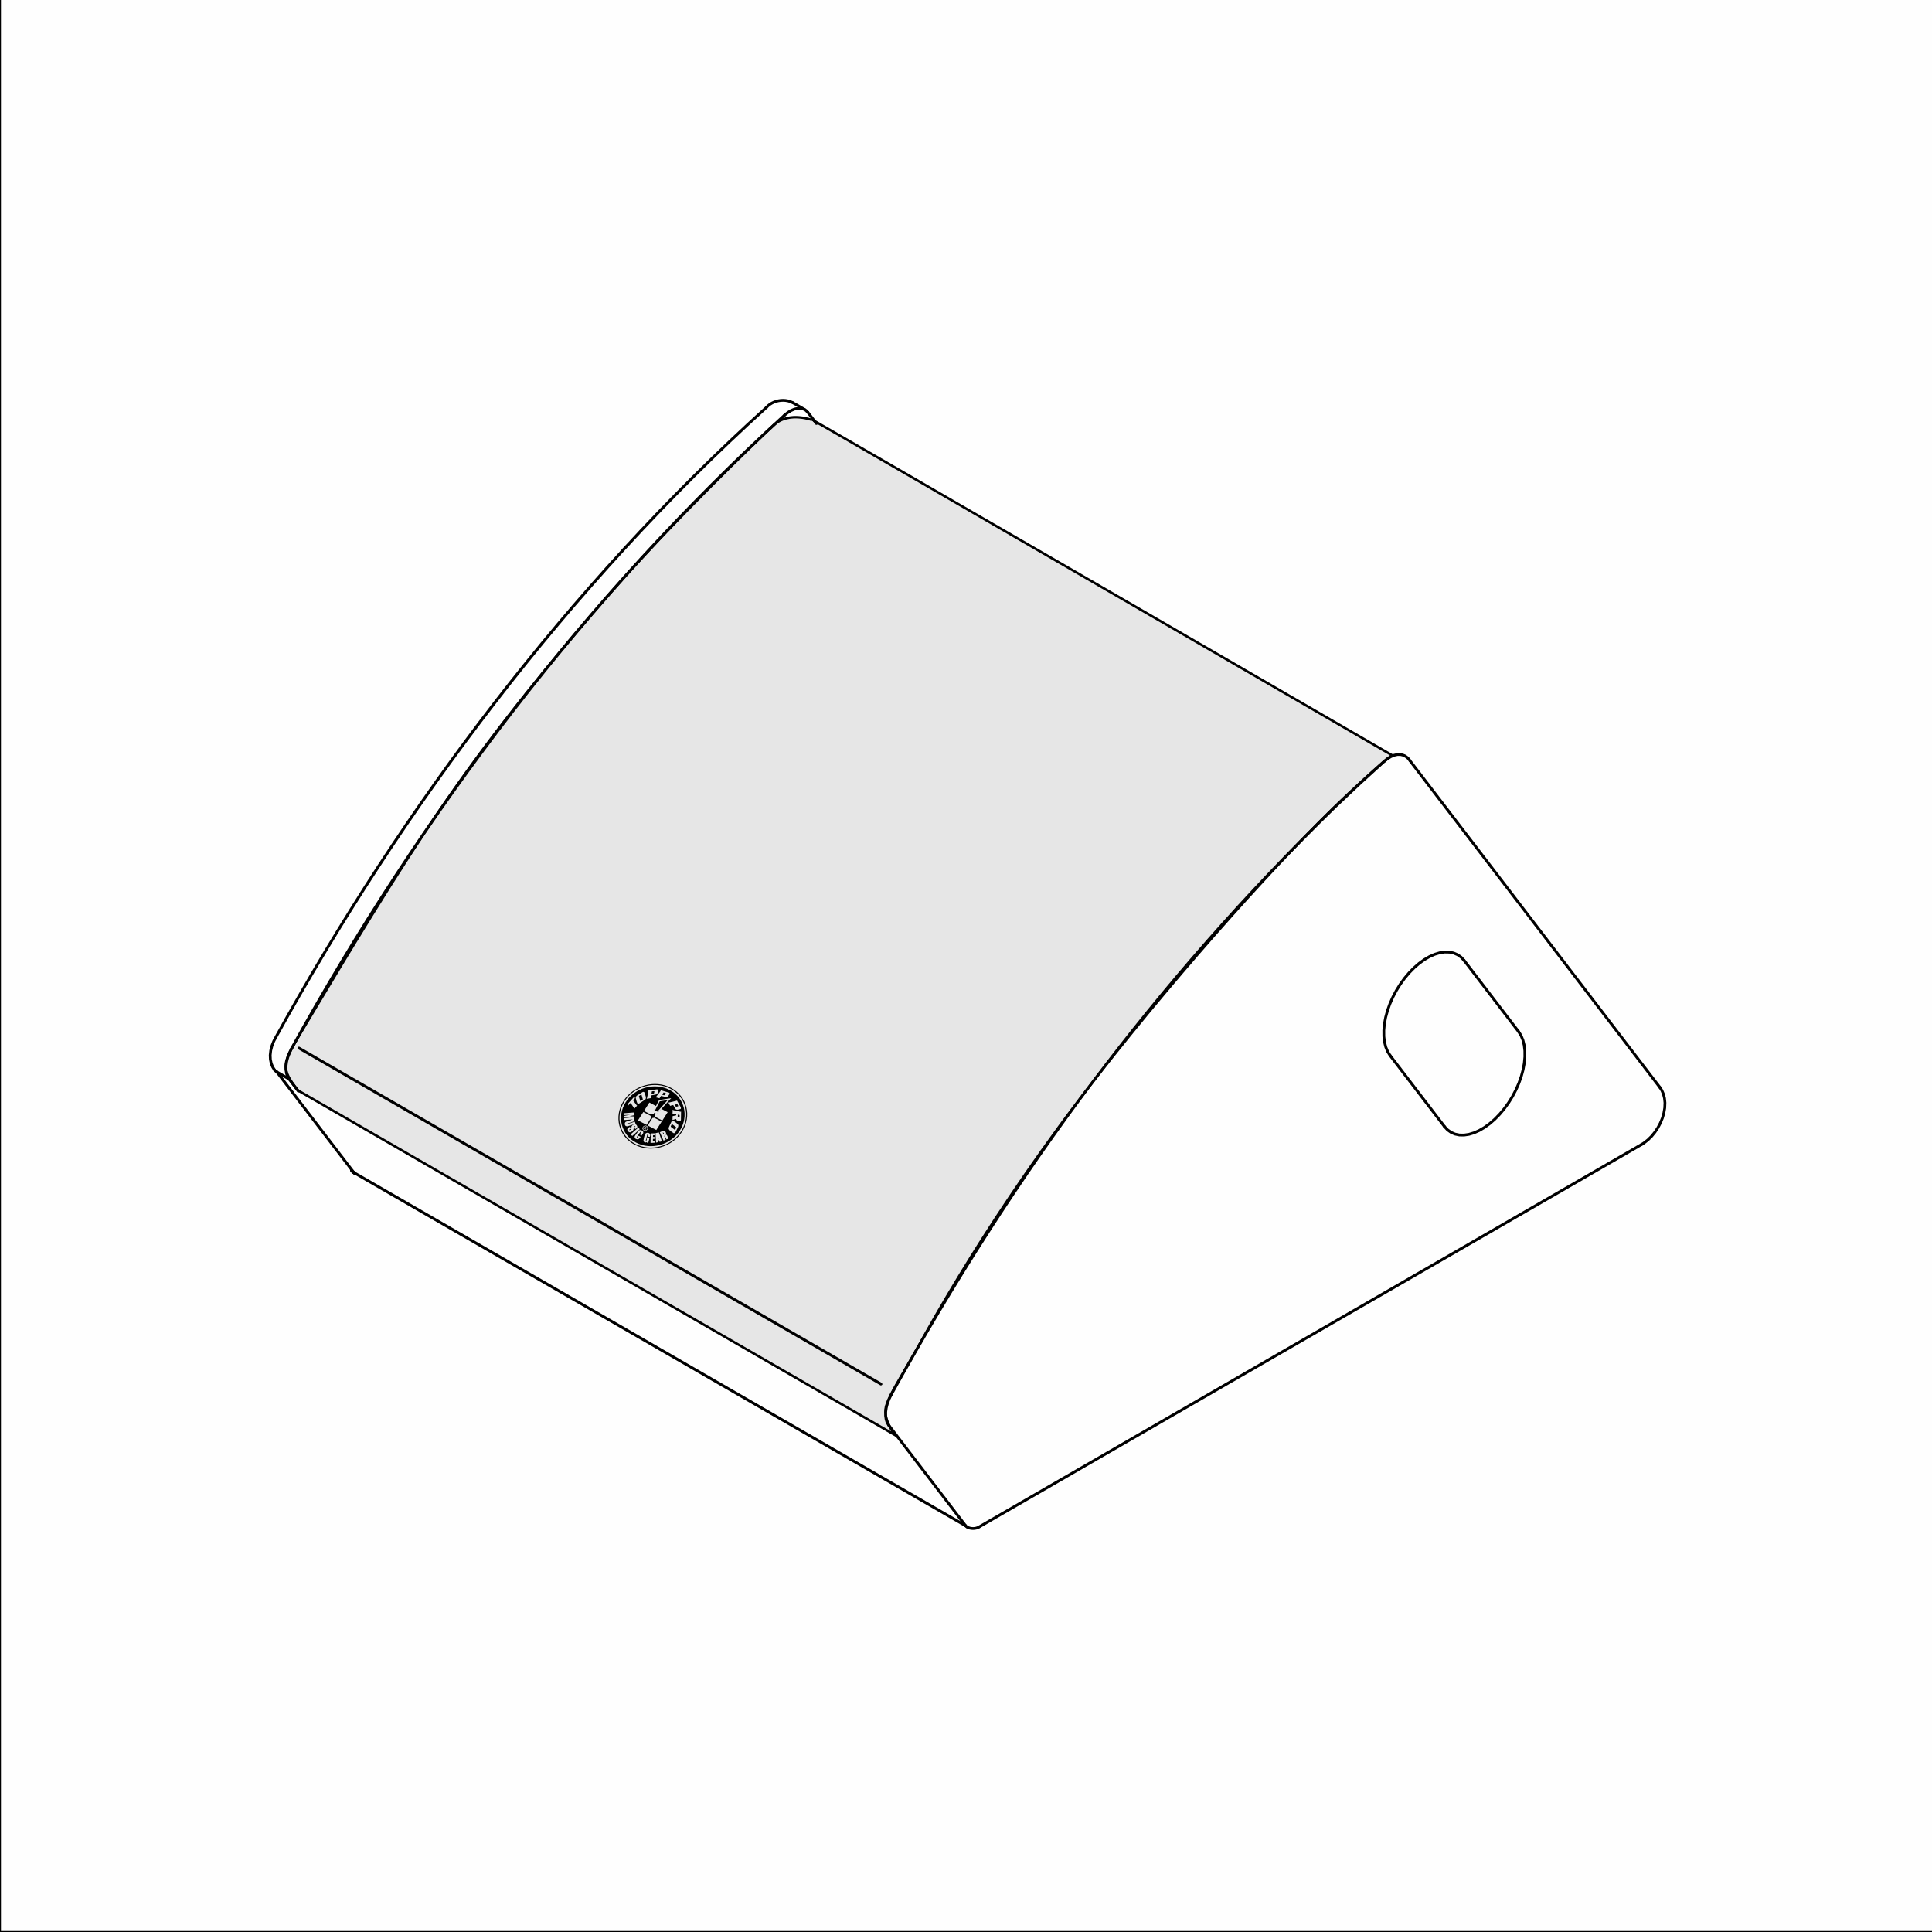 <?xml version="1.0" encoding="UTF-8"?>
<!DOCTYPE svg PUBLIC "-//W3C//DTD SVG 1.1//EN" "http://www.w3.org/Graphics/SVG/1.1/DTD/svg11.dtd">
<!-- Creator: CorelDRAW 2018 (64 位元) -->
<svg xmlns="http://www.w3.org/2000/svg" xml:space="preserve" width="199.672mm" height="199.672mm" version="1.1" style="shape-rendering:geometricPrecision; text-rendering:geometricPrecision; image-rendering:optimizeQuality; fill-rule:evenodd; clip-rule:evenodd"
viewBox="0 0 19967.22 19967.22"
 xmlns:xlink="http://www.w3.org/1999/xlink">
 <rect x="0" y="0" width="19967.22" height="19967.22" fill="#808080" stroke="none"/>
 <defs>
  <style type="text/css">
   <![CDATA[
    .str1 {stroke:black;stroke-width:25;stroke-miterlimit:22.926}
    .str0 {stroke:black;stroke-width:20;stroke-miterlimit:22.926}
    .str2 {stroke:black;stroke-width:25;stroke-linecap:round;stroke-linejoin:round;stroke-miterlimit:22.926}
    .fil3 {fill:black}
    .fil4 {fill:#232222}
    .fil0 {fill:#E6E6E6}
    .fil2 {fill:#FEFEFE;fill-rule:nonzero}
    .fil1 {fill:black;fill-rule:nonzero}
   ]]>
  </style>
 </defs>
 <g id="圖層_x0020_1">
  <polygon class="fil0" points="16637.17,2081.89 20000,2081.89 20000,963.49 16637.17,963.49 "/>
  <path class="fil1" d="M16990.79 1756.91l192.9 -502.87 73.16 0 204.73 502.87 -75.73 0 -58.18 -152.41 -211.75 0 -54.55 152.41 -70.58 0zm144.68 -206.49l171.36 0 -52.44 -139.41c-15.8,-42.37 -27.74,-77.37 -36.05,-105 -6.9,32.78 -16.15,64.97 -27.74,96.81l-55.13 147.6z"/>
  <path class="fil1" d="M17872.56 1580.51l66.72 16.85c-13.93,54.67 -38.98,96.22 -75.15,124.9 -36.17,28.68 -80.42,43.08 -132.74,43.08 -54.08,0 -98.09,-11.01 -132.04,-33.13 -33.94,-22 -59.7,-53.96 -77.37,-95.75 -17.68,-41.91 -26.57,-86.74 -26.57,-134.73 0,-52.32 9.95,-97.97 29.96,-136.95 20.02,-38.98 48.46,-68.6 85.34,-88.85 36.87,-20.25 77.49,-30.32 121.73,-30.32 50.34,0 92.59,12.76 126.77,38.4 34.3,25.63 58.18,61.57 71.64,107.92l-65.32 15.45c-11.58,-36.52 -28.56,-63.21 -50.68,-79.83 -22.12,-16.74 -49.98,-25.05 -83.58,-25.05 -38.51,0 -70.82,9.25 -96.69,27.74 -25.86,18.5 -44.12,43.43 -54.54,74.57 -10.54,31.25 -15.81,63.44 -15.81,96.57 0,42.72 6.21,80.06 18.62,111.9 12.4,31.96 31.72,55.72 57.94,71.52 26.22,15.81 54.55,23.65 85.1,23.65 37.22,0 68.59,-10.77 94.34,-32.19 25.76,-21.54 43.2,-53.38 52.33,-95.75z"/>
  <polygon class="fil1" points="18149.39,1756.91 18149.39,1313.04 17983.64,1313.04 17983.64,1254.04 18381.86,1254.04 18381.86,1313.04 18216.11,1313.04 18216.11,1756.91 "/>
  <polygon class="fil1" points="18461.82,1756.91 18461.82,1254.04 18528.54,1254.04 18528.54,1756.91 "/>
  <path class="fil1" d="M18788.98 1756.91l-194.31 -502.87 72.11 0 130.63 365.45c10.42,29.26 19.32,56.65 26.34,82.29 7.73,-27.51 16.74,-54.9 27.04,-82.29l135.55 -365.45 67.89 0 -196.07 502.87 -69.18 0z"/>
  <polygon class="fil1" points="19115.56,1756.91 19115.56,1254.04 19478.67,1254.04 19478.67,1313.04 19182.29,1313.04 19182.29,1467.55 19459.71,1467.55 19459.71,1526.55 19182.29,1526.55 19182.29,1697.91 19490.61,1697.91 19490.61,1756.91 "/>
 </g>
 <g id="圖層_x0020_3">
  <polygon class="fil2 str0" points="-0,-32.78 20000,-32.78 20000,19967.22 -0,19967.22 "/>
  <path class="fil0 str1" d="M8396.97 4339.8c11.21,11.21 -235.41,-100.89 -403.56,56.05 -168.15,156.94 -1053.74,1008.9 -1670.29,1715.13 -616.55,706.23 -1177.05,1390.04 -1703.92,2152.32 -526.87,762.28 -1087.37,1703.92 -1356.41,2152.32 -269.04,448.4 -310.71,512.95 -310.02,610.9 0.69,97.95 122.01,240.1 132.13,245.93l6167.88 3560.21c0,0 -144.85,-173.63 -88.8,-319.36 56.05,-145.73 127.01,-243.86 272.74,-501.69 145.73,-257.83 791.34,-1465.79 1912.33,-2900.67 884.53,-1132.2 1936.6,-2292.35 2539.32,-2863.57 31.85,-30.18 419.22,-397.15 500.96,-440.38 0,0 -6003.57,-3478.4 -5992.36,-3467.19z"/>
  <path class="fil0" d="M6931.96 11247.14c163.81,86.32 214.3,286.74 112.41,446.16 -101.9,159.42 -318.6,219.05 -482.41,132.73 -163.8,-86.31 -214.3,-286.73 -112.4,-446.16 101.89,-159.42 318.6,-219.04 482.4,-132.73z"/>
  <path class="fil3" d="M6920.71 11264.75c153.84,81.06 201.26,269.29 105.57,419.02 -95.7,149.72 -299.22,205.72 -453.06,124.66 -153.85,-81.07 -201.27,-269.3 -105.57,-419.02 95.7,-149.73 299.22,-205.73 453.06,-124.66z"/>
  <path class="fil1" d="M6934.81 11242.69c166.32,87.65 217.59,291.15 114.13,453.02 -103.46,161.87 -323.5,222.41 -489.82,134.77 -166.32,-87.64 -217.59,-291.14 -114.13,-453.01 103.46,-161.87 323.49,-222.42 489.82,-134.78zm-5.69 8.9c-161.29,-84.98 -374.66,-26.28 -474.99,130.69 -100.33,156.97 -50.61,354.31 110.68,439.3 161.28,84.99 374.66,26.28 474.98,-130.69 100.33,-156.97 50.61,-354.31 -110.67,-439.3z"/>
  <path class="fil0" d="M6552.19 11337.65l-62.84 69.52 8.36 18.67c0,0 0.07,-8.25 5.36,-12.82l14.09 -14.67 35.28 52.65 2.79 7.45 29.81 -32.62 -5.43 -3.32 -37.81 -52.21 17.4 -18.28c0,0 3.56,-0.35 6.11,-2.4 -1.04,-2.09 -12.68,-12.66 -13.12,-11.97z"/>
  <path class="fil0" d="M6641.5 11286.18l-57.65 35.64c0,0 -13.93,10.15 -13.85,22.74 0,0 7.42,36.59 15.35,53.31 0,0 3.63,14.45 21.78,6.19 0,0 57.86,-36.51 59.85,-39.09 0,0 10.24,-6.49 9.05,-25.28 0,0 -13.38,-46.33 -15.73,-49.54 2.35,3.21 -5.99,-10.38 -18.8,-3.97zm-17.04 27.44l-19.27 11.48c0,0 -3.01,4.07 -1.97,5.61l13.45 45.7c0,0 2.03,3.71 6.2,1.95l17.86 -12.05c0,0 3.79,-3.28 2.58,-7.22l-13.25 -44.94c0,0 -2.31,-2.49 -5.6,-0.53z"/>
  <path class="fil0" d="M6697.97 11270.47c0,0 78.21,-9.68 88.32,-12.14 10.11,-2.46 13.76,5.18 15.07,8.98 0,0 -0.57,14.24 -4.77,29.16 0,0 -3.22,9.21 -14.42,14.21 0,0 -18.28,4.39 -52.2,9.88 0,0 -4.15,16.51 -4.08,22.26 0,0 0.2,2.18 1.51,5.98l-44.43 7.75c0,0 2.27,-6.07 3.76,-8.4 0,0 15.69,-69.62 14.19,-71.45 -1.5,-1.83 -2.95,-6.23 -2.95,-6.23zm39.48 8.34l22.5 -2.48c3.17,0.72 3.55,2.71 2.94,6.73 -0.39,5.87 -2.81,14.1 -2.81,14.1 0,0 -1.58,4.47 -6.51,5.51 -4.93,1.04 -20.84,2.73 -20.84,2.73l4.72 -26.59z"/>
  <path class="fil0" d="M6827.81 11266.58c0,0 73.14,22.62 83.15,24.42 10.02,1.81 9.69,10.36 9.07,14.4 0,0 -7.09,12.96 -17.69,25.09 0,0 -7.09,7.22 -19.23,7.33 0,0 -18.08,-3.31 -50.41,-11.92 0,0 -11.28,13.61 -13.89,18.96 0,0 -0.83,2.1 -1.45,6.15l-42.59 -10.77c0,0 4.81,-4.7 7.2,-6.26 0,0 46.01,-58.14 45.54,-60.43 -0.46,-2.3 0.3,-6.97 0.3,-6.97zm30.8 23.67l20.89 6.79c2.45,1.94 1.87,3.94 -0.53,7.41 -3.06,5.28 -9,11.93 -9,11.93 0,0 -3.45,3.51 -8.26,2.47 -4.81,-1.03 -19.56,-5.88 -19.56,-5.88l16.46 -22.72z"/>
  <path class="fil0" d="M6996.31 11373.6c0,0 32.09,56.15 36.94,65.41 4.85,9.25 6.09,17.64 -0.38,22.35 0,0 -15.11,5.18 -32.11,7.51 0,0 -10.69,0.9 -19.54,-6.75 0,0 -6.89,-14.66 -23.56,-41.67 0,0 -21.05,4.3 -27.05,6.64 0,0 -0.46,-0.07 -4.02,2.57l-19.86 -35.87c0,0 1.59,0.74 4.52,1.1 0,0 79.12,-16.75 80.56,-18.77 1.43,-2.02 4.5,-2.52 4.5,-2.52zm3.95 37.32l9.84 18.38c0.27,3.01 -1.7,4.14 -6.11,5.21 -6.28,2.01 -15.69,3.2 -15.69,3.2 0,0 -2.49,0.32 -5.17,-3.52 -2.67,-3.83 -11.14,-17.68 -11.14,-17.68l28.27 -5.59z"/>
  <path class="fil0" d="M6979.48 11704.16l28.72 -58.57c0,0 6.03,-15.39 -1.5,-25.38 0,0 -28.1,-25.3 -44.87,-34.49 0,0 -11.7,-9.63 -22.49,6.45 0,0 -28.39,59.38 -28.58,62.48 0,0 -5.01,10.53 7.16,24.89 0,0 39.03,29.95 42.97,31.29 -3.94,-1.34 11.32,5.14 18.59,-6.67zm-1.52 -30.8l9.85 -19.23c0,0 0.2,-4.82 -1.62,-5.5l-38.72 -29.42c0,0 -3.95,-1.9 -6.51,1.69l-8.3 18.95c0,0 -1.33,4.6 2.05,7.11l38.09 28.91c0,0 3.48,0.78 5.16,-2.51z"/>
  <path class="fil0" d="M6951.99 11468.3l9.56 5.88 72.07 15.4 5.06 -1.57 -1.39 87.32c0,0 -2.53,9.4 -9.4,9.73 -6.87,0.33 -27.95,-4.29 -27.95,-4.29 0,0 -12.26,-1.65 -12.03,-16.5l-37.74 10.59 1.32 -39.66 37.45 -8.77 -0.34 -10.34c0,0 -26.38,-6.28 -30.14,-6.28 -3.76,-0.01 -7.84,0.94 -7.84,0.94l1.37 -42.45zm52.19 51.49l19.65 4.14 -0.35 21.83c0,0 0.73,2.93 -3.11,2.6l-14.99 -2.82c0,0 -1.87,-0.7 -1.79,-4.9 -0.08,4.2 0.59,-20.85 0.59,-20.85z"/>
  <polygon class="fil0" points="6811.7,11368.78 6936.62,11349 6788.78,11512.56 6747.33,11492.16 "/>
  <polygon class="fil3" points="6818.21,11382.13 6901.96,11368.11 6793.41,11488.67 6768.79,11477.28 "/>
  <path class="fil0" d="M6551.47 11497.23l-104.02 7.84 0.57 19.67 65.27 -4.34 -65.34 13.13 0.24 13.79 67.58 2.58 -67.03 5.69 0.09 19.98 92.62 -6.44 -72.02 23.56c0,0 -11.04,5.85 -11.96,17.34 -0.91,11.48 1.06,32.16 27.83,30.03l83.12 -25.4 -6.93 -21.59 -83.18 25.94c0,0 -5.27,-1.35 -0.61,-5.44l82.22 -26.74 -6.58 -21.69 -1.37 -26.64 -46.54 -2.59 46.14 -9.58 -0.1 -29.1z"/>
  <path class="fil0" d="M6520.25 11663.95l-10.97 -18.02 -21.11 13.36c0,0 -7.24,9.53 -4.51,18.39 2.72,8.85 7.84,19.33 22.37,24.02 14.53,4.69 30.72,-13.48 33.81,-15.93 3.09,-2.45 8.73,-12.46 9.13,-22.63 0.41,-10.18 0.11,-16.27 3.95,-18.7 3.84,-2.42 9.38,-6.92 12.12,-5.85 2.74,1.08 2.75,4.05 0.19,5.67 -2.56,1.62 -10.94,7.58 -10.94,7.58l11.96 17.06 16.42 -11.38c0,0 6.71,-5.73 3.34,-17.15 -3.37,-11.42 -14.83,-24.5 -27.99,-21.8 -13.16,2.71 -26.81,13.32 -29.5,19.32 -2.69,6 -3,27.35 -5.94,31.36 -2.95,4.02 -11.65,11.67 -16.81,10.8 -5.17,-0.86 -3.82,-5.35 -0.69,-6.67 -3.13,1.32 15.17,-9.43 15.17,-9.43z"/>
  <polygon class="fil0" points="6612.2,11669.75 6596.08,11653.83 6517.5,11723.7 6534.48,11740.06 "/>
  <path class="fil0" d="M6631.32 11735.83l16.31 -25.53c0,0 4.77,-16.4 -10.95,-25.8 -15.71,-9.39 -27.98,-5.1 -34.23,0.51 -6.26,5.6 -42.23,57.12 -42.23,57.12 0,0 -6.65,18.75 10.63,27.48 17.29,8.74 29.99,6.16 40.74,-7.09l9.65 -12.72 -20.28 -11.79c0,0 -11.81,17.88 -16.08,18.6 -4.27,0.71 -7.51,-1.37 4.8,-18.24 0,0 26.89,-41.47 31.77,-40.76 4.87,0.72 6.98,2.2 3.14,7.6 -3.83,5.4 -12.98,19.12 -12.98,19.12l19.71 11.5z"/>
  <path class="fil0" d="M6691.96 11745.9l23.17 3.68c0,0 6.38,-12.96 4.72,-23.48 -1.66,-10.52 -14.13,-17.83 -22.46,-18.51 -8.33,-0.68 -22.47,-1.82 -31.29,16.15 -8.82,17.98 -14.78,57.12 -15.62,62.61 -0.85,5.49 5.09,18.26 14.21,20.1 9.11,1.83 16.05,-0.08 19.35,-4.64l1.44 6.69 14.28 2.7 13.01 -51.37 -25.74 -5.03 -4.95 13.71 4.24 1.12c0,0 -3.78,15.44 -5.55,18.22 -1.77,2.77 -7.18,5.86 -6.84,-0.64l15.71 -60.34c0,0 2.33,-5.44 5.83,-1.38l-3.51 20.41z"/>
  <polygon class="fil0" points="6765.67,11732.04 6765.85,11713.03 6725.72,11713.9 6723.24,11811.96 6765.04,11810.04 6765.62,11790.92 6747.54,11791.11 6748.3,11770.15 6764.02,11770.01 6764.26,11750.39 6748.54,11750.52 6749.18,11733.38 "/>
  <path class="fil0" d="M6809.19 11703.5l-34.77 7.58 6.21 97.46 24.75 -5.41 -1.97 -17.22 8.42 -1.71 4.88 16.81 24.15 -6.04 -31.67 -91.47zm-12.4 26.16l11.21 37.63 -8.11 1.23 -3.1 -38.86z"/>
  <path class="fil0" d="M6819.12 11700.97l38.97 87.86 22.56 -9.8 -16.49 -39.76c0,0 4.52,-3.44 7.61,1.09l16.92 35.46 20.54 -9.24 -15.2 -32.94c0,0 -3.5,-9.61 -17.2,-7.44 0,0 10.02,-4.75 7.21,-13.36 0,0 -5.21,-21.51 -16.43,-25.81 0,0 -2.9,-3.79 -12.83,-1.26 8.49,-3.29 -36.26,14.88 -35.66,15.2zm30.08 5.49c0,0 3.35,-4.71 7.77,0.86 4.42,5.57 6.03,14.5 6.03,14.5l-5.83 3.41 -7.97 -18.77z"/>
  <path class="fil0" d="M6724.27 11532.01l-75.43 -39.74 -55.31 86.53 88.91 46.86 49.15 -76.89c-5.03,-4.22 -7.62,-10.4 -7.32,-16.76zm58.44 146.48l-88.91 -46.85 49.7 -77.76c5.49,0.68 11.19,-0.5 16.05,-3.28l78.48 41.36 -55.32 86.53zm-71.5 -283.81l71.12 37.48 -28.45 54.53 13.22 6.51 -10.89 17.05c-9.83,-2.81 -21.12,0.92 -27.41,9.38l-72.9 -38.41 55.31 -86.54zm189.19 99.69l-66.36 -34.97 -41.75 46.2 -13.64 -6.72 -11.65 18.22c5.46,6.45 6.51,15.73 2.14,23.79l75.95 40.02 55.31 -86.54z"/>
  <path class="fil0" d="M6663.83 11654.86l2.17 1.14c3.03,1.6 4.77,2.52 5.91,2.55 0.43,0.23 1.57,0.27 2.27,0.07 0.97,-0.61 1.24,-1.04 1.78,-1.88 0.54,-0.85 0.81,-1.27 0.65,-1.92 0.11,-1.07 -0.49,-1.95 -0.93,-2.18 -0.59,-0.88 -2.33,-1.79 -5.36,-3.39l-2.17 -1.14 -4.32 6.75zm-14.38 11.61l15.92 -24.9 5.21 2.74c4.77,2.51 7.37,3.88 8.24,4.34 1.73,0.91 2.76,2.02 3.36,2.9 0.6,0.88 0.92,2.18 0.98,3.9 -0.1,1.08 -0.48,2.57 -1.29,3.84 -1.35,2.11 -3.02,2.92 -4.7,3.73 -2.11,0.58 -4.39,0.51 -6.82,-0.21 0.59,0.88 1.03,1.11 1.19,1.76 0.16,0.65 0.33,1.3 0.39,3.02 0,0 0.05,1.72 -0.16,3.87l-0.2 6.66 -6.07 -3.2 0.53 -5.36c-0.12,-3.45 -0.34,-5.82 -0.67,-7.12 -0.32,-1.3 -1.62,-1.99 -2.93,-2.67l-1.3 -0.69 -6.47 10.13 -5.21 -2.74zm31.08 -25.94c-3.47,-1.83 -7.05,-2.59 -11.16,-2.5 -4.12,0.09 -8.07,0.83 -11.69,2.87 -3.62,2.04 -6.65,4.96 -8.81,8.34 -2.16,3.37 -3.18,6.78 -3.33,10.65 -0.15,3.87 0.83,7.78 2.79,11.06 1.95,3.29 4.45,5.74 7.92,7.56 3.47,1.83 7.04,2.59 11.16,2.5 4.55,0.14 8.34,-1.25 11.96,-3.29 3.62,-2.04 6.38,-4.54 8.54,-7.92 2.15,-3.37 3.45,-7.21 3.6,-11.08 0.15,-3.86 -1.1,-7.35 -3.06,-10.63 -1.96,-3.29 -4.45,-5.74 -7.92,-7.56zm2.97 -4.65c4.33,2.29 7.7,5.19 10.25,9.36 2.12,3.94 3.27,8.49 3.01,13.43 -0.26,4.94 -1.39,9.43 -4.08,13.65 -2.7,4.22 -6.43,7.33 -10.59,10.22 -4.6,2.65 -9.52,4.01 -14.51,3.64 -5.25,0.05 -9.96,-0.74 -14.3,-3.02 -4.33,-2.29 -7.43,-5.61 -9.98,-9.78 -2.83,-3.74 -3.98,-8.3 -3.71,-13.24 0.25,-4.94 1.82,-9.2 4.51,-13.42 2.7,-4.22 6.43,-7.33 11.03,-9.99 4.59,-2.65 9.52,-4.01 14.33,-4.29 5.26,-0.06 9.7,1.16 14.04,3.44z"/>
  <path class="fil4 str2" d="M3658.15 12116.96l-15.88 -11.87 -8.11 -9.07 -2.69 -0.14 -0.14 2.68 8.23 9.2 0.28 0.26 16.02 11.99c0.85,0.63 2.04,0.45 2.67,-0.39 0.63,-0.84 0.46,-2.03 -0.38,-2.66z"/>
  <path class="fil4 str2" d="M2862.63 11077.12l-15.88 -11.87 -8.2 -9.18 -2.69 -0.15 -0.15 2.69 8.33 9.32 0.28 0.26 16.03 11.98c0.84,0.63 2.03,0.46 2.66,-0.38 0.63,-0.84 0.46,-2.03 -0.38,-2.66l0 -0.01z"/>
  <path class="fil4 str2" d="M3655.62 12119.79l6.59 6.99 0.28 0.25 6.47 4.59c0.86,0.61 2.05,0.41 2.65,-0.45 0.61,-0.86 0.41,-2.04 -0.44,-2.65l-6.32 -4.48 -6.46 -6.86 -2.69 -0.08 -0.08 2.69z"/>
  <path class="fil4 str2" d="M9978.4 15769.85l6.59 7 0.29 0.25 6.47 4.58c0.85,0.61 2.04,0.41 2.65,-0.45 0.61,-0.85 0.41,-2.04 -0.45,-2.65l-6.31 -4.48 -6.47 -6.86 -2.68 -0.08 -0.08 2.69 -0.01 0z"/>
  <path class="fil4 str2" d="M14514.8 7808.87l-12.87 -6.11 -0.37 -0.13 -28.29 -6.87 -0.47 -0.05 -31.16 0.34 -0.41 0.04 -33.2 7.54 -0.33 0.1 -34.4 14.53 -0.24 0.13 -34.69 21.16 -0.2 0.14 -34.09 27.23c-0.82,0.66 -0.95,1.85 -0.3,2.67 0.66,0.83 1.85,0.96 2.68,0.3l34 -27.16 34.45 -21.01 34.13 -14.42 32.84 -7.45 30.71 -0.33 27.88 6.76 12.7 6.03c0.95,0.45 2.09,0.04 2.53,-0.91 0.46,-0.94 0.05,-2.08 -0.9,-2.53z"/>
  <path class="fil4 str2" d="M3087.78 10832.89l6016.43 3473.21c0.91,0.52 2.07,0.21 2.59,-0.7 0.54,-0.91 0.22,-2.07 -0.69,-2.6l-6016.42 -3473.21c-0.92,-0.52 -2.08,-0.21 -2.6,0.7 -0.53,0.91 -0.22,2.07 0.69,2.6z"/>
  <path class="fil4 str2" d="M8347.54 4262.52l88.9 116.21c0.64,0.84 1.84,0.99 2.67,0.36 0.84,-0.64 1,-1.84 0.36,-2.68l-88.91 -116.21c-0.64,-0.83 -1.83,-0.99 -2.67,-0.35 -0.84,0.63 -0.99,1.83 -0.35,2.67z"/>
  <path class="fil4 str2" d="M3013.51 10839.98c1345.49,-2432.19 3052.91,-4683.71 5095.82,-6547.75l0.12 -2.69 -2.69 -0.12c-2054.49,1874.59 -3750.9,4116.23 -5096.58,6548.73 -0.51,0.91 -0.18,2.07 0.74,2.58 0.92,0.51 2.08,0.18 2.59,-0.74l0 -0.01z"/>
  <path class="fil4 str2" d="M3010.13 10838.24l-21.3 43.94 -0.07 0.16 -16.62 44.78 -0.06 0.18 -11.51 44.46 -0.04 0.21 -6.1 42.97 -0.01 0.24 -0.53 40.38 0.02 0.28 5.06 36.73 0.07 0.33 10.51 32.13 0.17 0.38 15.69 26.68c0.53,0.91 1.7,1.21 2.61,0.68 0.9,-0.53 1.2,-1.69 0.67,-2.6l-15.59 -26.51 -10.39 -31.77 -5.01 -36.42 0.52 -40.12 6.06 -42.75 11.46 -44.25 16.56 -44.59 21.26 -43.86c0.45,-0.95 0.06,-2.09 -0.89,-2.55 -0.94,-0.45 -2.08,-0.06 -2.54,0.89z"/>
  <path class="fil4 str2" d="M8350.4 4260.02l-20.47 -20.57 -0.41 -0.31 -24.7 -13.9 -0.49 -0.2 -28.3 -6.86 -0.46 -0.05 -31.16 0.34 -0.4 0.04 -33.21 7.54 -0.32 0.1 -34.4 14.53 -0.25 0.13 -34.69 21.16 -0.2 0.14 -34.08 27.23c-0.83,0.66 -0.96,1.85 -0.3,2.68 0.65,0.82 1.85,0.95 2.67,0.29l33.99 -27.15 34.46 -21.02 34.13 -14.42 32.84 -7.45 30.71 -0.34 27.83 6.76 24.24 13.63 20.27 20.38 2.7 0.01 0 -2.69z"/>
  <path class="fil4 str2" d="M3084.71 11275.66l-96.15 -125.68c-0.64,-0.84 -1.84,-1 -2.67,-0.36 -0.83,0.64 -0.99,1.84 -0.35,2.67l96.15 125.68c0.64,0.84 1.84,1 2.67,0.36 0.83,-0.64 0.99,-1.84 0.35,-2.67z"/>
  <path class="fil4 str2" d="M2988 11149.49l-125.56 -72.49c-0.91,-0.53 -2.07,-0.21 -2.6,0.69 -0.52,0.92 -0.21,2.08 0.7,2.61l125.56 72.48c0.91,0.52 2.07,0.21 2.6,-0.69 0.52,-0.92 0.21,-2.08 -0.7,-2.6z"/>
  <path class="fil4 str2" d="M2859.98 11079.8l795.51 1039.84c0.64,0.83 1.84,0.99 2.67,0.35 0.84,-0.64 1,-1.83 0.36,-2.66l-795.52 -1039.84c-0.64,-0.83 -1.83,-0.99 -2.67,-0.35 -0.83,0.63 -0.99,1.83 -0.35,2.66z"/>
  <path class="fil4 str2" d="M3656.05 12120.13l6322.79 3650.06c0.91,0.52 2.07,0.22 2.59,-0.69 0.54,-0.92 0.22,-2.08 -0.69,-2.6l-6322.78 -3650.06c-0.92,-0.53 -2.08,-0.22 -2.6,0.69 -0.53,0.91 -0.22,2.08 0.69,2.6z"/>
  <path class="fil4 str2" d="M9981.3 15767.39l-795.52 -1039.84c-0.64,-0.83 -1.84,-0.99 -2.67,-0.35 -0.84,0.64 -0.99,1.84 -0.35,2.67l795.52 1039.83c0.64,0.84 1.83,0.99 2.66,0.36 0.84,-0.64 1,-1.84 0.36,-2.67z"/>
  <path class="fil4 str2" d="M9207.36 14415.82l-21.3 43.93 -0.07 0.17 -16.62 44.78 -0.06 0.19 -11.52 44.45 -0.04 0.21 -6.09 42.97 -0.02 0.24 -0.53 40.38 0.01 0.28 5.07 36.73 0.07 0.33 10.51 32.13 0.17 0.37 15.68 26.7c0.54,0.9 1.71,1.21 2.61,0.67 0.91,-0.53 1.22,-1.69 0.68,-2.6l-15.58 -26.52 -10.39 -31.76 -5.02 -36.43 0.52 -40.1 6.07 -42.76 11.46 -44.24 16.55 -44.61 21.27 -43.85c0.45,-0.95 0.06,-2.09 -0.89,-2.54 -0.94,-0.46 -2.08,-0.07 -2.54,0.88z"/>
  <path class="fil4 str2" d="M15130.38 9927.59l562.33 735.02c0.64,0.84 1.84,0.99 2.67,0.36 0.84,-0.64 0.99,-1.84 0.36,-2.67l-562.33 -735.02c-0.64,-0.84 -1.84,-0.99 -2.67,-0.36 -0.84,0.64 -0.99,1.84 -0.36,2.67z"/>
  <path class="fil4 str2" d="M15692.62 10662.47l25.36 40.36 19.39 46.79 13.21 52.7 6.83 57.85 0.32 62.15 -6.18 65.49 -12.62 67.96 -18.85 69.37 -24.83 69.74 -30.44 69.18 -35.6 67.53 -40.24 64.89 -44.28 61.33 -47.73 56.89 -50.39 51.58 -52.38 45.53 -53.58 38.82 -53.97 31.54 -53.58 23.8 -52.42 15.72 -50.45 7.44 -47.76 -0.96 -44.39 -9.29 -40.39 -17.51 -35.83 -25.45 -30.9 -33.2 -2.68 -0.09 -0.1 2.69 31.03 33.33 0.29 0.25 36.16 25.69 0.34 0.2 40.75 17.66 0.36 0.11 44.75 9.38 0.36 0.04 48.1 0.95 0.31 -0.01 50.75 -7.48 0.27 -0.06 52.65 -15.8 0.22 -0.08 53.8 -23.89 0.19 -0.1 54.15 -31.64 0.16 -0.11 53.71 -38.92 0.13 -0.1 52.5 -45.64 0.11 -0.1 50.51 -51.69 0.1 -0.11 47.8 -56.98 0.08 -0.11 44.37 -61.45 0.08 -0.12 40.32 -65.02 0.07 -0.11 35.66 -67.64 0.06 -0.12 30.48 -69.28 0.05 -0.13 24.88 -69.9 0.04 -0.14 18.9 -69.51 0.03 -0.15 12.65 -68.1 0.03 -0.17 6.19 -65.7 0.01 -0.19 -0.32 -62.34 -0.02 -0.22 -6.85 -58.06 -0.04 -0.24 -13.28 -52.96 -0.09 -0.27 -19.51 -47.07 -0.15 -0.29 -25.45 -40.49c-0.56,-0.89 -1.73,-1.16 -2.62,-0.59 -0.89,0.56 -1.15,1.73 -0.59,2.62z"/>
  <path class="fil4 str2" d="M14931.04 11642.86l-562.32 -735.01c-0.63,-0.84 -1.83,-1 -2.66,-0.36 -0.84,0.64 -1,1.83 -0.36,2.67l562.32 735.02c0.64,0.83 1.83,0.99 2.67,0.36 0.83,-0.65 0.99,-1.84 0.35,-2.68z"/>
  <path class="fil4 str2" d="M14368.82 10907.99l-25.37 -40.37 -19.39 -46.79 -13.21 -52.69 -6.82 -57.85 -0.33 -62.14 6.18 -65.52 12.61 -67.94 18.86 -69.37 24.82 -69.75 30.45 -69.18 35.59 -67.5 40.24 -64.91 44.3 -61.34 47.72 -56.91 50.4 -51.56 52.38 -45.54 53.56 -38.81 53.98 -31.54 53.57 -23.79 52.42 -15.73 50.46 -7.43 47.77 0.95 44.38 9.29 40.38 17.51 35.84 25.45 30.9 33.2 2.68 0.09 0.1 -2.68 -31.03 -33.34 -0.29 -0.25 -36.15 -25.68 -0.35 -0.2 -40.75 -17.66 -0.36 -0.11 -44.75 -9.38 -0.35 -0.04 -48.1 -0.96 -0.32 0.02 -50.75 7.48 -0.27 0.05 -52.66 15.8 -0.22 0.09 -53.78 23.89 -0.19 0.1 -54.16 31.64 -0.16 0.09 -53.71 38.93 -0.13 0.1 -52.5 45.64 -0.11 0.1 -50.51 51.69 -0.1 0.11 -47.79 56.99 -0.09 0.1 -44.39 61.46 -0.07 0.11 -40.3 65.02 -0.08 0.11 -35.66 67.64 -0.05 0.12 -30.5 69.28 -0.05 0.13 -24.87 69.91 -0.04 0.14 -18.9 69.5 -0.04 0.16 -12.64 68.09 -0.02 0.17 -6.21 65.7 0 0.19 0.33 62.34 0.01 0.22 6.86 58.07 0.04 0.24 13.28 52.96 0.08 0.26 19.5 47.07 0.15 0.29 25.46 40.49c0.55,0.89 1.73,1.16 2.63,0.61 0.88,-0.57 1.15,-1.74 0.59,-2.63z"/>
  <path class="fil4 str2" d="M9210.74 14417.57c1292.31,-2336.16 2742.41,-4278.57 4592.04,-6080.41l-1.33 -1.36 1.3 1.38 250.98 -236.69 -1.3 -1.39 1.28 1.41 252.84 -230.7 0.12 -2.69 -2.69 -0.12 -252.84 230.7 -0.02 0.02 -250.97 236.69 -0.03 0.02c-1852.12,1804.3 -3321.07,3782.58 -4592.72,6081.3 -0.5,0.91 -0.17,2.07 0.75,2.58 0.92,0.51 2.08,0.18 2.59,-0.74z"/>
  <path class="fil4 str2" d="M16965.6 11830.26l24.95 -15.73 0.16 -0.11 41.09 -32.09 0.17 -0.14 38.17 -37.64 0.13 -0.14 34.62 -42.27 0.12 -0.15 30.51 -45.93 0.09 -0.16 25.92 -48.78 0.08 -0.17 20.84 -50.86 0.07 -0.19 15.26 -52.23 0.06 -0.21 9.09 -52.96 0.01 -0.25 2.17 -53.03 -0.02 -0.27 -4.7 -46.68 -0.04 -0.28 -10.95 -42.96 -0.11 -0.28 -16.78 -38.54 -0.14 -0.27 -19.93 -30.87c-0.56,-0.89 -1.75,-1.14 -2.63,-0.57 -0.88,0.57 -1.14,1.75 -0.57,2.63l19.85 30.75 16.65 38.24 10.88 42.69 4.68 46.38 -2.15 52.79 -9.05 52.74 -15.2 52.02 -20.77 50.67 -25.84 48.63 -30.41 45.77 -34.49 42.11 -38.01 37.48 -40.93 31.95 -24.88 15.69c-0.89,0.56 -1.16,1.74 -0.6,2.63 0.56,0.89 1.73,1.16 2.63,0.6l0 -0.01z"/>
  <path class="fil4 str2" d="M3631.18 12098.38c8,11.48 25.58,26.93 38.01,33.38 0.94,0.48 2.08,0.11 2.56,-0.82 0.49,-0.93 0.12,-2.08 -0.82,-2.56 -11.59,-5.94 -29.24,-21.44 -36.62,-32.17 -0.6,-0.87 -1.79,-1.08 -2.65,-0.48 -0.87,0.6 -1.08,1.78 -0.48,2.65z"/>
  <path class="fil4 str2" d="M8192.47 4159.1c-30.46,-16.04 -65.16,-23.67 -100.15,-23.67 -64.43,0.01 -129.93,25.84 -172.01,73.22l0.16 2.69 2.69 -0.16c41.19,-46.43 105.73,-71.96 169.16,-71.95 34.44,0 68.54,7.52 98.38,23.24 0.93,0.49 2.07,0.13 2.56,-0.8 0.49,-0.93 0.14,-2.08 -0.79,-2.57z"/>
  <path class="fil4 str2" d="M8318.66 4231.9l-125.56 -72.49c-0.91,-0.52 -2.07,-0.2 -2.6,0.7 -0.53,0.91 -0.21,2.08 0.7,2.6l125.55 72.49c0.91,0.52 2.08,0.21 2.6,-0.7 0.53,-0.91 0.22,-2.07 -0.69,-2.6z"/>
  <path class="fil4 str2" d="M2839.31 10736.88l-12.51 24.88 -0.07 0.16 -18.09 46.01 -0.08 0.23 -12.19 47.75 -0.05 0.26 -5.42 48.92 -0.01 0.29 1.82 43.56 0.04 0.3 8.28 40.29 0.1 0.31 14.31 36.28 0.15 0.31 20.02 32.04c0.55,0.89 1.73,1.16 2.62,0.61 0.89,-0.56 1.16,-1.73 0.61,-2.62l-19.93 -31.9 -14.18 -35.96 -8.23 -39.98 -1.8 -43.25 5.38 -48.65 12.14 -47.5 18.01 -45.83 12.48 -24.79c0.47,-0.95 0.09,-2.09 -0.84,-2.56 -0.94,-0.47 -2.09,-0.09 -2.56,0.84z"/>
  <path class="fil4 str2" d="M7920.46 4208.51c-2051.74,1856.36 -3748.12,4110.07 -5081.11,6528.31 -0.51,0.92 -0.18,2.08 0.74,2.59 0.92,0.51 2.08,0.17 2.59,-0.75 1332.1,-2416.6 3041.57,-4682.63 5080.33,-6527.34l0.13 -2.68 -2.68 -0.13z"/>
  <path class="fil4 str2" d="M10120.62 15781.78l6844.92 -3951.48c0.9,-0.52 1.22,-1.69 0.69,-2.6 -0.53,-0.91 -1.69,-1.22 -2.6,-0.7l-6844.91 3951.49c-0.91,0.52 -1.23,1.68 -0.7,2.6 0.53,0.9 1.69,1.22 2.6,0.69z"/>
  <path class="fil4 str2" d="M9991.82 15781.73c17.94,11.57 41.2,17.29 64.44,17.29 23.24,0 46.5,-5.72 64.44,-17.29 0.88,-0.57 1.14,-1.74 0.57,-2.63 -0.57,-0.88 -1.75,-1.13 -2.63,-0.57 -17.15,11.08 -39.76,16.69 -62.38,16.69 -22.62,0 -45.23,-5.61 -62.38,-16.69 -0.88,-0.56 -2.06,-0.31 -2.63,0.57 -0.57,0.89 -0.32,2.06 0.57,2.63z"/>
  <path class="fil4 str2" d="M17156.35 11236.94l-2584.3 -3377.97c-0.64,-0.83 -1.83,-0.99 -2.66,-0.35 -0.84,0.64 -1,1.83 -0.36,2.66l2584.3 3377.97c0.64,0.84 1.84,1 2.67,0.36 0.83,-0.64 0.99,-1.83 0.35,-2.67z"/>
  <path class="fil4 str2" d="M14572.22 7859.23c-10.76,-19.83 -37.23,-42.81 -58.36,-50.69 -0.99,-0.36 -2.08,0.15 -2.44,1.13 -0.37,0.98 0.14,2.08 1.13,2.44 19.91,7.29 46.3,30.21 56.31,48.92 0.5,0.93 1.65,1.28 2.58,0.78 0.92,-0.5 1.27,-1.66 0.78,-2.58z"/>
 </g>
</svg>
